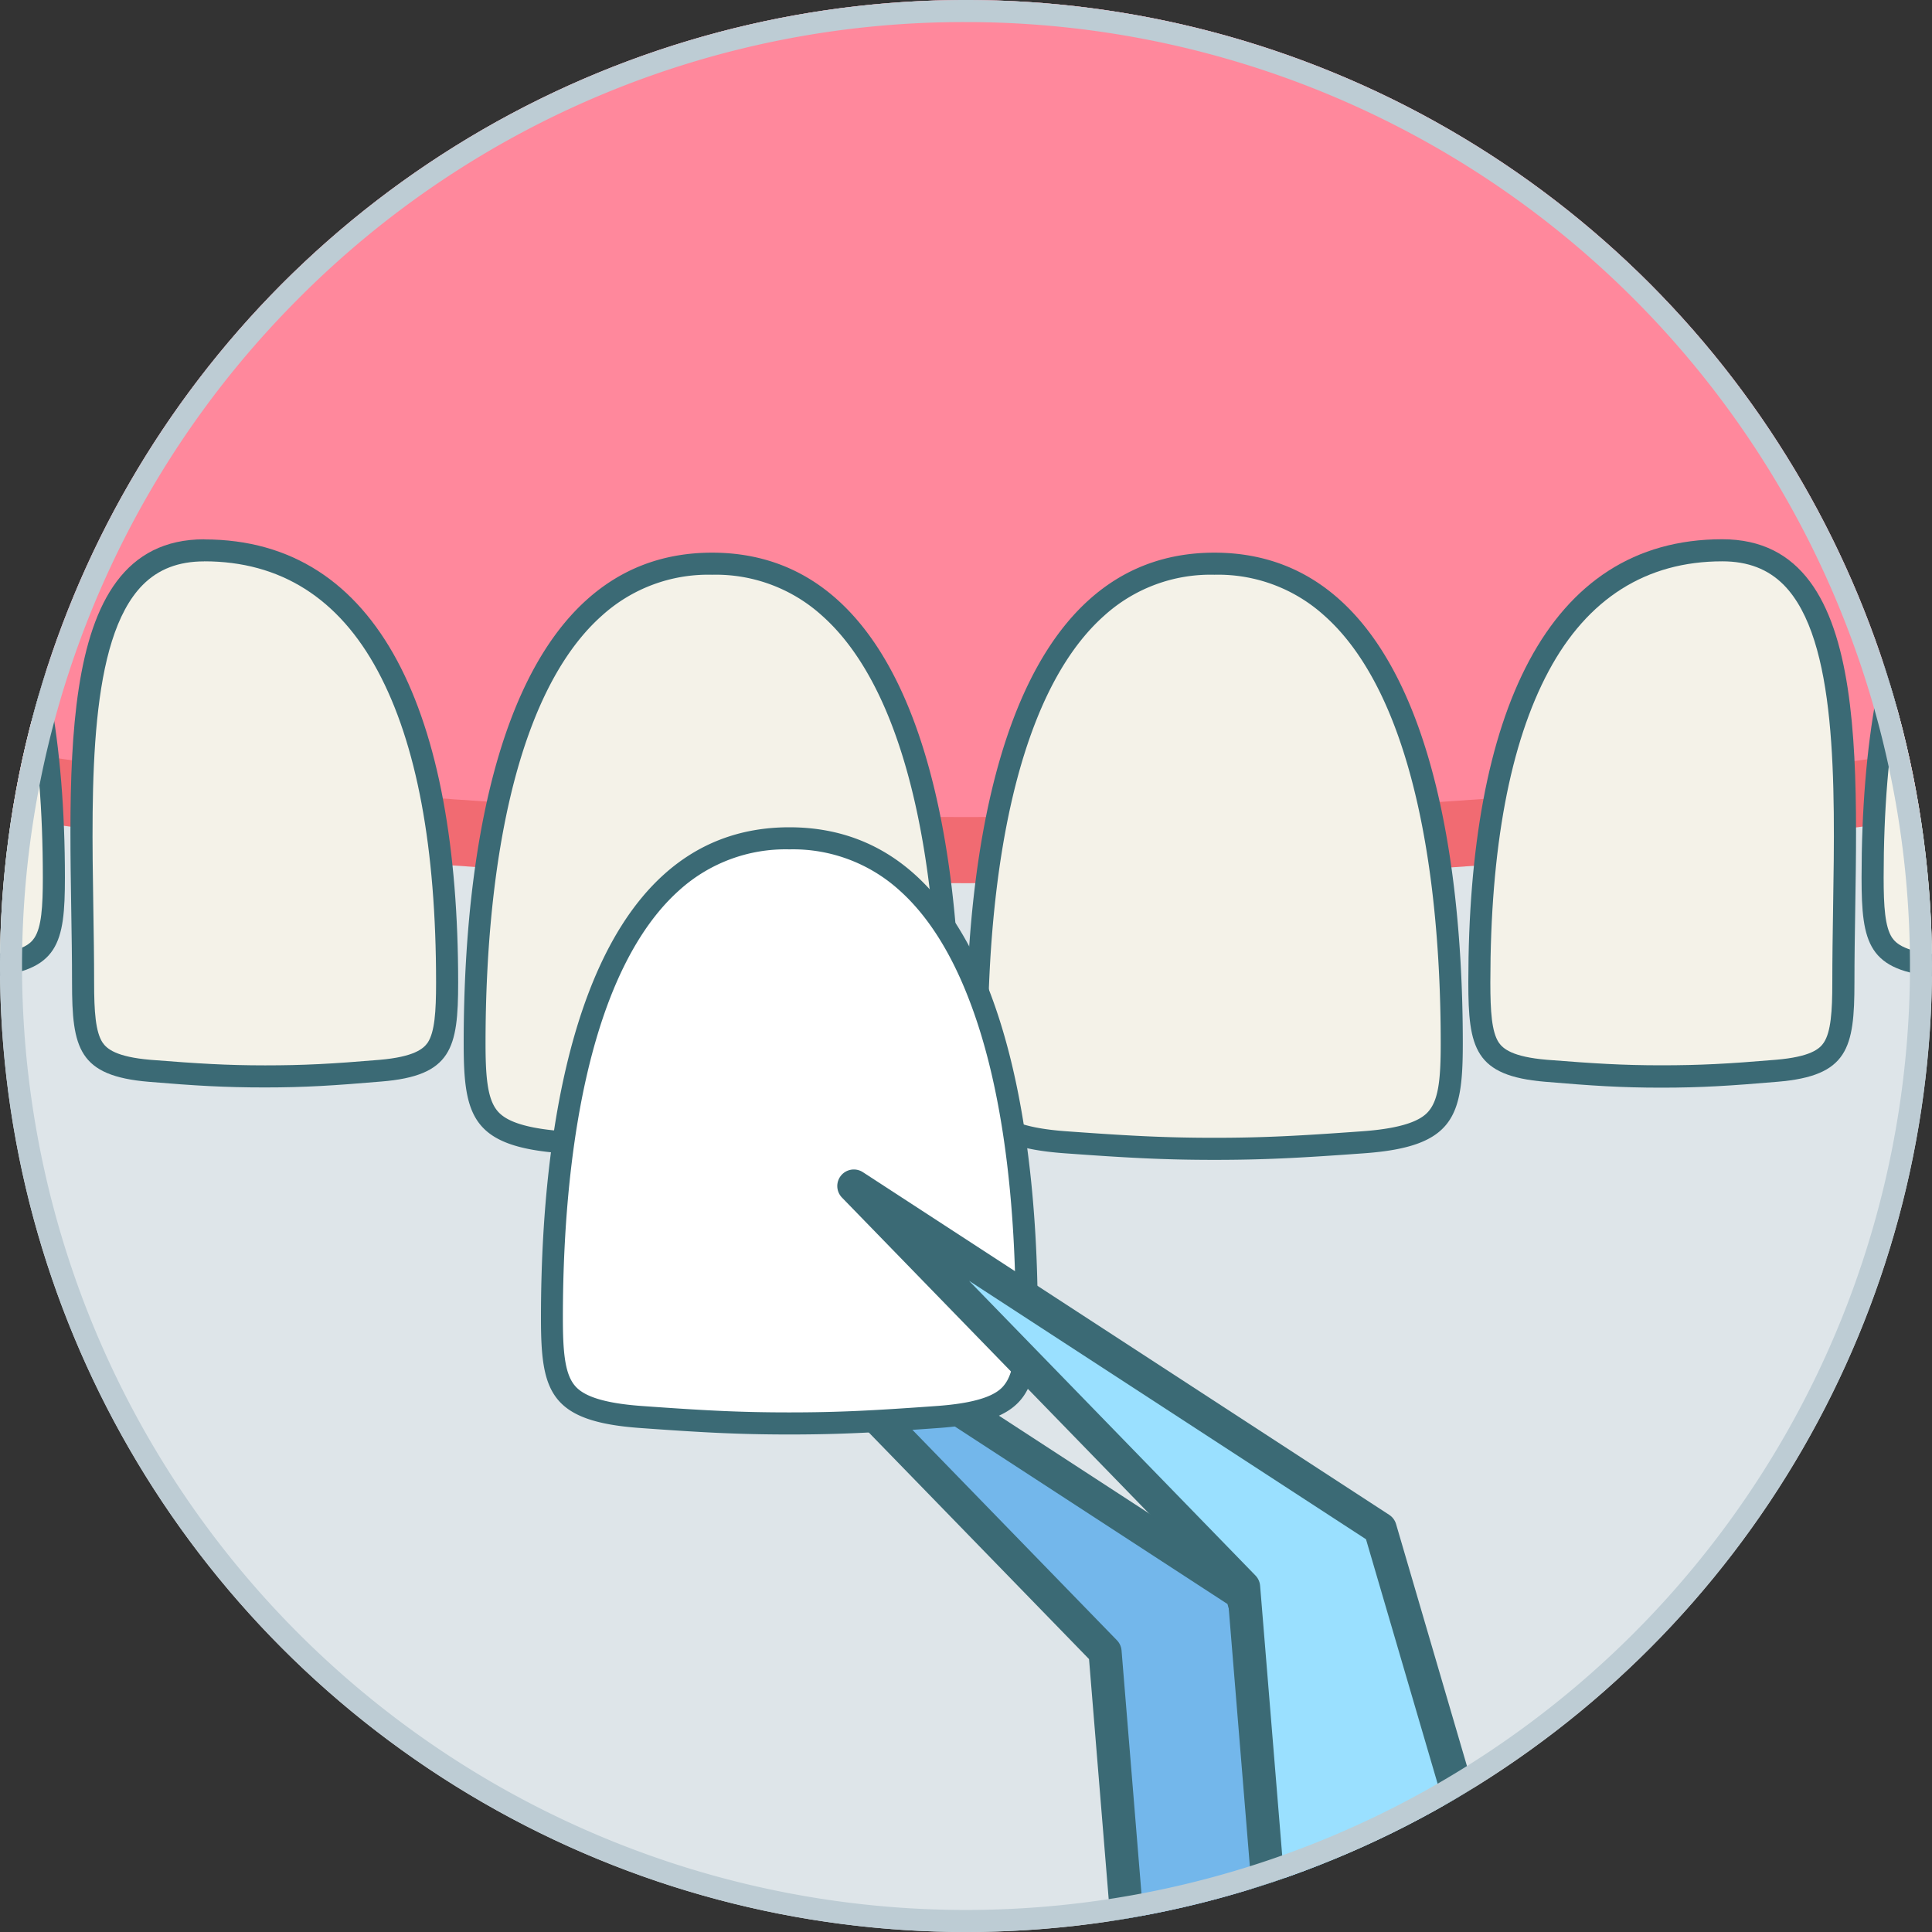 <svg id="圖層_1" data-name="圖層 1" xmlns="http://www.w3.org/2000/svg" xmlns:xlink="http://www.w3.org/1999/xlink" viewBox="0 0 350 350"><rect x="0" y="0" width="350" height="350" fill="#333333" stroke="none"/><defs><style>.cls-1{fill:none;}.cls-2{fill:#dee5e9;}.cls-3{clip-path:url(#clip-path);}.cls-4{fill:#ff889c;}.cls-5{fill:#f16b72;}.cls-6{clip-path:url(#clip-path-2);}.cls-7{fill:#f4f2e8;}.cls-8{fill:#3b6a75;}.cls-9{fill:#73b7eb;}.cls-11,.cls-16,.cls-9{stroke:#3b6a75;}.cls-11,.cls-9{stroke-linecap:round;stroke-linejoin:round;stroke-width:6px;}.cls-10{fill:#fff;}.cls-11{fill:#9ae0ff;}.cls-12{fill:#bdccd4;}.cls-13{clip-path:url(#clip-path-3);}.cls-14{clip-path:url(#clip-path-4);}.cls-15{clip-path:url(#clip-path-5);}.cls-16{fill:#fff5eb;stroke-miterlimit:10;stroke-width:4px;}</style><clipPath id="clip-path"><circle class="cls-1" cx="-195" cy="175" r="175"/></clipPath><clipPath id="clip-path-2"><circle class="cls-1" cx="175" cy="175" r="175"/></clipPath><clipPath id="clip-path-3"><circle class="cls-1" cx="-195" cy="-195" r="175"/></clipPath><clipPath id="clip-path-4"><circle id="SVGID" class="cls-1" cx="545" cy="175" r="175"/></clipPath><clipPath id="clip-path-5"><circle class="cls-2" cx="175" cy="-195" r="175"/></clipPath></defs><g id="_隱適美群組_" data-name="&lt;隱適美群組&gt;"><g id="_隱適美剪裁群組_" data-name="&lt;隱適美剪裁群組&gt;"><g class="cls-3"><path class="cls-4" d="M-195,424c-93,0-180.36-9.29-246-26.17-61.37-15.78-98-37.4-98-57.83s36.64-42.05,98-57.83C-375.36,265.29-288,256-195,256s180.36,9.29,246,26.17c61.37,15.78,98,37.4,98,57.83s-36.64,42.05-98,57.83C-14.64,414.71-102,424-195,424Z"/><path class="cls-5" d="M-195,262c92.51,0,179.34,9.23,244.5,26,30.56,7.86,55.38,17.28,71.76,27.24,14,8.52,21.74,17.32,21.74,24.78s-7.72,16.26-21.74,24.78c-16.38,10-41.2,19.38-71.76,27.24-65.16,16.75-152,26-244.5,26s-179.34-9.23-244.5-26c-30.56-7.86-55.38-17.28-71.76-27.24-14-8.52-21.74-17.32-21.74-24.78s7.72-16.26,21.74-24.78c16.38-10,41.2-19.38,71.76-27.24,65.16-16.75,152-26,244.5-26m0-12c-193.3,0-350,40.29-350,90s156.7,90,350,90,350-40.29,350-90S-1.7,250-195,250Z"/></g></g></g><circle class="cls-2" cx="175" cy="175" r="175"/><g class="cls-6"><path class="cls-4" d="M175,154c-93,0-180.36-9.29-246-26.17-61.37-15.78-98-37.4-98-57.83s36.64-42,98-57.83C-5.36-4.71,82-14,175-14S355.36-4.71,421,12.17C482.36,28,519,49.57,519,70s-36.64,42.05-98,57.83C355.36,144.71,268,154,175,154Z"/><path class="cls-5" d="M175-8c92.51,0,179.34,9.23,244.5,26,30.56,7.86,55.38,17.28,71.76,27.24C505.28,53.74,513,62.54,513,70s-7.72,16.26-21.74,24.78c-16.38,10-41.2,19.38-71.76,27.24-65.16,16.75-152,26-244.5,26S-4.34,138.77-69.5,122c-30.56-7.86-55.38-17.28-71.76-27.24C-155.28,86.26-163,77.46-163,70s7.72-16.26,21.74-24.78c16.38-10,41.2-19.38,71.76-27.24C-4.34,1.23,82.49-8,175-8m0-12C-18.3-20-175,20.29-175,70s156.7,90,350,90,350-40.29,350-90S368.3-20,175-20Z"/><path class="cls-7" d="M129,208.12c-9.15,0-15.71-.37-27-1.18-14.79-1.07-16-5.26-16-17.94,0-32.45,5.59-86.88,43-86.88s43,54.43,43,86.88c0,12.68-1.24,16.87-16,17.94C144.71,207.75,138.15,208.12,129,208.12Z"/><path class="cls-8" d="M129,104.12a28.65,28.65,0,0,1,19.93,7.42c5.1,4.53,9.36,11.23,12.67,19.9,6.94,18.17,8.4,41.33,8.4,57.56,0,6-.32,9.88-2,12.06-1,1.36-3.44,3.25-12.2,3.88-11.2.81-17.74,1.18-26.82,1.18s-15.62-.37-26.82-1.18c-8.76-.63-11.16-2.52-12.2-3.88-1.66-2.18-2-6.07-2-12.06,0-16.23,1.46-39.39,8.4-57.56,3.31-8.67,7.57-15.37,12.67-19.9A28.65,28.65,0,0,1,129,104.12m0-4c-36.89,0-45,50.09-45,88.88,0,13.22,1.5,18.75,17.89,19.93,10.9.79,17.69,1.19,27.11,1.19s16.21-.4,27.11-1.19C172.5,207.75,174,202.22,174,189c0-38.79-8.11-88.88-45-88.88Z"/><path class="cls-7" d="M220,208.12c-9.15,0-15.72-.37-27-1.18-14.79-1.07-16-5.26-16-17.94,0-32.45,5.59-86.88,43-86.88s43,54.43,43,86.88c0,12.68-1.24,16.87-16,17.94C235.72,207.75,229.15,208.12,220,208.12Z"/><path class="cls-8" d="M220,104.12a28.65,28.65,0,0,1,19.93,7.42c5.1,4.53,9.36,11.23,12.67,19.9,6.94,18.17,8.4,41.33,8.4,57.56,0,6-.32,9.88-2,12.06-1,1.36-3.44,3.25-12.2,3.88-11.2.81-17.74,1.18-26.82,1.18s-15.62-.37-26.82-1.18c-8.76-.63-11.16-2.52-12.2-3.88-1.66-2.18-2-6.07-2-12.06,0-16.23,1.46-39.39,8.4-57.56,3.31-8.67,7.57-15.37,12.67-19.9A28.65,28.65,0,0,1,220,104.12m0-4c-36.89,0-45,50.09-45,88.88,0,13.22,1.5,18.75,17.89,19.93,10.9.79,17.69,1.19,27.11,1.19s16.21-.4,27.11-1.19C263.5,207.75,265,202.22,265,189c0-38.79-8.11-88.88-45-88.88Z"/><path class="cls-7" d="M301,195c-7.08,0-12.17-.32-20.9-1.06-10.88-.91-12.07-4-12.07-16,0-24.7,3.64-44,10.81-57.37,7.45-13.87,18.62-20.91,33.2-20.91,5.23,0,9.34,1.6,12.58,4.89,10.29,10.46,9.87,36.83,9.5,60.11-.07,4.41-.14,9-.14,13.28,0,12-1.19,15.1-12.07,16C313.14,194.72,308.05,195,301,195Z"/><path class="cls-8" d="M312,101.69c4.66,0,8.31,1.41,11.16,4.29,9.7,9.86,9.29,35.8,8.92,58.67-.07,4.42-.14,9-.14,13.32,0,5.29-.26,8.95-1.53,10.89-.77,1.18-2.46,2.6-8.71,3.13-8.67.73-13.72,1-20.74,1s-12.06-.32-20.73-1c-6.25-.53-7.94-2-8.72-3.13-1.27-1.94-1.52-5.6-1.52-10.89,0-24.36,3.56-43.35,10.58-56.43s17.64-19.85,31.43-19.85m0-4c-31.87,0-46,31.8-46,80.28,0,11.94,1.17,16.93,13.9,18,8.48.72,13.75,1.07,21.07,1.07s12.6-.35,21.07-1.07c12.74-1.07,13.91-6.06,13.91-18,0-35,4.73-80.28-23.94-80.28Z"/><path class="cls-7" d="M372.21,176c-7.08,0-12.17-.32-20.9-1.06-10.89-.91-12.07-4-12.07-16,0-24.7,3.64-44,10.81-57.37,7.45-13.87,18.61-20.91,33.19-20.91,5.24,0,9.35,1.6,12.59,4.89,10.29,10.46,9.87,36.83,9.5,60.11-.07,4.41-.15,9-.15,13.28,0,12-1.18,15.1-12.07,16C384.38,175.72,379.29,176,372.21,176Z"/><path class="cls-8" d="M383.24,82.69c4.67,0,8.32,1.41,11.16,4.29,9.71,9.86,9.29,35.8,8.93,58.67-.07,4.42-.15,9-.15,13.32,0,5.29-.25,8.95-1.52,10.89-.77,1.18-2.46,2.6-8.71,3.13-8.67.73-13.73,1-20.74,1s-12.06-.32-20.74-1c-6.25-.53-7.94-2-8.71-3.13-1.27-1.94-1.52-5.6-1.52-10.89,0-24.36,3.56-43.35,10.57-56.43s17.65-19.85,31.43-19.85m0-4c-31.86,0-46,31.8-46,80.28,0,11.94,1.17,16.93,13.9,18,8.47.72,13.75,1.07,21.07,1.07s12.6-.35,21.07-1.07c12.73-1.07,13.9-6.06,13.9-18,0-35,4.74-80.28-23.94-80.28Z"/><path class="cls-7" d="M48,195c-7.08,0-12.17-.32-20.91-1.06-10.88-.91-12.07-4-12.07-16,0-4.31-.07-8.87-.14-13.28-.37-23.28-.79-49.65,9.5-60.11,3.24-3.29,7.35-4.89,12.58-4.89,14.58,0,25.75,7,33.2,20.91C77.36,134,81,153.27,81,178c0,12-1.19,15.1-12.07,16C60.2,194.72,55.11,195,48,195Z"/><path class="cls-8" d="M37,101.69c13.79,0,24.36,6.68,31.43,19.85S79,153.61,79,178c0,5.29-.25,8.95-1.52,10.89C76.7,190,75,191.46,68.76,192c-8.67.73-13.72,1-20.73,1s-12.07-.32-20.74-1c-6.25-.53-7.94-2-8.71-3.13-1.27-1.94-1.53-5.6-1.53-10.89,0-4.33-.07-8.9-.14-13.32-.37-22.87-.78-48.81,8.92-58.67,2.85-2.88,6.5-4.29,11.16-4.29m0-4c-28.67,0-23.94,45.25-23.94,80.28,0,11.94,1.17,16.93,13.91,18C35.43,196.69,40.71,197,48,197s12.59-.35,21.07-1.07C81.83,194.9,83,189.91,83,178c0-48.48-14.14-80.28-46-80.28Z"/><path class="cls-7" d="M-23.21,176c-7.08,0-12.17-.32-20.9-1.06-10.89-.91-12.07-4-12.07-16,0-4.31-.08-8.87-.15-13.28-.37-23.28-.79-49.65,9.5-60.11,3.24-3.29,7.35-4.89,12.59-4.89,14.58,0,25.74,7,33.19,20.91C6.12,115,9.76,134.27,9.76,159c0,12-1.18,15.1-12.07,16C-11,175.72-16.13,176-23.21,176Z"/><path class="cls-8" d="M-34.24,82.69c13.78,0,24.36,6.68,31.43,19.85S7.76,134.61,7.76,159c0,5.29-.25,8.95-1.52,10.89-.77,1.18-2.46,2.6-8.71,3.13-8.68.73-13.73,1-20.74,1s-12.07-.32-20.74-1c-6.25-.53-7.94-2-8.71-3.13-1.27-1.94-1.52-5.6-1.52-10.89,0-4.33-.08-8.9-.15-13.32-.36-22.87-.78-48.81,8.93-58.67,2.84-2.88,6.49-4.29,11.16-4.29m0-4c-28.68,0-23.94,45.25-23.94,80.28,0,11.94,1.17,16.93,13.9,18,8.47.72,13.75,1.07,21.07,1.07s12.6-.35,21.07-1.07c12.73-1.07,13.9-6.06,13.9-18,0-48.48-14.14-80.28-46-80.28Z"/><polygon class="cls-9" points="129.58 226.59 200.19 299.24 207.34 386.53 252.33 382.19 224.93 288.67 129.58 226.59"/><path class="cls-10" d="M143,257.87c-9.14,0-15.71-.36-27-1.18-14.79-1.07-16-5.26-16-17.93,0-32.45,5.59-86.89,43-86.89s43,54.44,43,86.89c0,12.67-1.24,16.86-16,17.93C158.69,257.51,152.12,257.87,143,257.87Z"/><path class="cls-8" d="M143,153.87a28.7,28.7,0,0,1,19.94,7.42c5.09,4.54,9.35,11.24,12.66,19.91,7,18.17,8.4,41.33,8.4,57.56,0,6-.32,9.87-2,12.05-1,1.37-3.43,3.25-12.19,3.89-11.21.81-17.74,1.17-26.83,1.17s-15.61-.36-26.82-1.17c-8.76-.64-11.15-2.52-12.19-3.89-1.66-2.18-2-6.07-2-12.05,0-16.23,1.46-39.39,8.4-57.56,3.32-8.67,7.58-15.37,12.67-19.91A28.69,28.69,0,0,1,143,153.87m0-4c-36.89,0-45,50.1-45,88.89,0,13.22,1.51,18.74,17.89,19.93,10.9.79,17.7,1.18,27.11,1.18s16.21-.39,27.12-1.18C186.47,257.5,188,252,188,238.76c0-38.79-8.1-88.89-45-88.89Z"/><polygon class="cls-11" points="154.68 214.86 225.29 287.51 232.44 374.8 277.43 370.46 250.03 276.94 154.68 214.86"/></g><path class="cls-12" d="M175,4A171,171,0,0,1,295.92,295.92,171,171,0,0,1,54.08,54.08,169.92,169.92,0,0,1,175,4m0-4A175,175,0,1,0,350,175,175,175,0,0,0,175,0Z"/><g id="_治療牙周群組_" data-name="&lt;治療牙周群組&gt;"><g id="_治療牙周剪裁群組_" data-name="&lt;治療牙周剪裁群組&gt;"><g class="cls-13"><path class="cls-4" d="M-255.16,13C-331,13-402.28,4.86-455.79-9.92c-49.7-13.73-79.37-32.45-79.37-50.08s29.67-36.35,79.37-50.08C-402.28-124.86-331-133-255.16-133S-108-124.86-54.52-110.08C-4.83-96.35,24.84-77.63,24.84-60S-4.83-23.65-54.52-9.92C-108,4.86-179.29,13-255.16,13Z"/><path class="cls-5" d="M-255.16-127c75.35,0,146,8.06,199,22.71C-.79-89,18.84-70.88,18.84-60s-19.63,29-75,44.29C-109.13-1.06-179.81,7-255.16,7s-146-8.06-199-22.71c-55.33-15.28-75-33.41-75-44.29s19.63-29,75-44.29c53-14.65,123.7-22.71,199-22.71m0-12c-158,0-286,35.37-286,79s128,79,286,79,286-35.37,286-79-128-79-286-79Z"/></g></g></g><g id="_治療牙周群組_2" data-name="&lt;治療牙周群組&gt;"><g id="_治療牙周剪裁群組_2" data-name="&lt;治療牙周剪裁群組&gt;"><g class="cls-14"><path class="cls-4" d="M489.8,353c-75.9,0-147.1-8.1-200.6-22.9-49.7-13.7-79.4-32.4-79.4-50.1,0-.3.4-7.5,37.1-21.2,23.3-8.8,53.3-17.2,77.5-24.1,34.5-9.8,46-13.2,49.8-17.1,2.5-2.5,5-5.2,7.6-8.1,7.6-8.3,17-18.5,23.6-18.5,4.9,0,9,7.4,11.6,13.8.4,21.1,5,41.1,12.9,56.5,7.5,14.6,17.2,23.4,25.8,23.4,16.8,0,33.7-17.5,33.7-56.6a28,28,0,0,1,.4-5.1,26.32,26.32,0,0,1,.4,5.1c0,39.1,16.9,56.6,33.7,56.6,8.6,0,18.2-8.7,25.8-23.4,7.9-15.4,12.5-35.4,12.9-56.4,5.6-12.4,13.1-19.1,21.1-19.1,11.6,0,23.3,13.5,26.1,30,1.3,7.5,11,8.9,40,13.1,41.3,6,118.2,17.2,120,51.4.3,5.3-2.2,10.7-7.4,16.1C731.3,329.2,616.7,353,489.8,353Z"/><path class="cls-5" d="M583.7,191.8c7.5,0,17.7,10.3,20.2,25.1,2,11.8,12.9,13.3,45.1,18,22.3,3.2,52.9,7.7,77.1,15.9,24.4,8.3,37.1,18.3,37.7,29.9.2,3.5-1.7,7.5-5.7,11.7-13.7,14.5-48.3,28.5-94.7,38.4-49.4,10.5-111,16.3-173.6,16.3-75.3,0-146-8.1-199-22.7-53.2-14.7-73.4-32-74.9-43,1.8-2,9.4-8.4,38.7-18.9,22.2-7.9,49.5-15.7,71.4-21.9,38.2-10.8,47.6-13.8,52.4-18.6,2.6-2.6,5.3-5.5,7.8-8.3,4.2-4.6,8.6-9.4,12.7-12.7s5.9-3.8,6.4-3.9c.5.3,2.8,2.1,5.7,9,.6,21.6,5.3,42,13.5,58,8.7,16.9,20,26.6,31.1,26.6,11.4,0,22.1-6.5,29.2-17.8a57.05,57.05,0,0,0,4.9-9.9,57.05,57.05,0,0,0,4.9,9.9c7.1,11.3,17.7,17.8,29.2,17.8,11,0,22.4-9.7,31.1-26.6,8.2-15.9,13-36.3,13.5-57.7,4.6-9.3,10.1-14.6,15.3-14.6m-87.9,32h0m87.9-44c-9.6,0-19.5,6.7-26.9,23.4-.2.3-.1.2-.2.3-.5,46.7-21.3,75.2-32.7,75.2-13.8,0-27.7-15.7-27.7-50.6,0-12.1-4.2-12.1-6.4-12.1s-6.4,0-6.4,12.1c0,35-13.9,50.6-27.7,50.6-11.4,0-32.2-28.5-32.7-75.2-.1-.1,0,0-.2-.3-5.2-13.3-11.2-18.1-17.4-18.1-11.8,0-24.6,17.6-35.5,28.3-9.2,9.2-166.2,40.5-166.2,66.6,0,43.6,128,79,286,79s288.2-35.4,286-79c-2.9-55.9-158.2-54.7-160.1-65.2-3.2-19.4-17.2-35-31.9-35Z"/></g></g></g><g id="_3D_X-Guide" data-name="3D_X-Guide"><circle class="cls-2" cx="175" cy="-195" r="175"/><g class="cls-15"><path id="臉輪廓" class="cls-16" d="M83.31-352.37c11,2.63,38,7.63,63.34,36.74,16.51,10.94,44,27.59,46,64.26.83,15,10.34,25.2,14.67,32.28s13.17,40.25,14.84,65.42S232.9-108.12,237-100,246-67.15,242-51,229.17,3.36,196.5,17.53s-53,16.17-89.69,10S8-20-9.87-41.48s-88.85-136.36-58-213.87S21.13-367.2,83.31-352.37Z"/></g></g></svg>